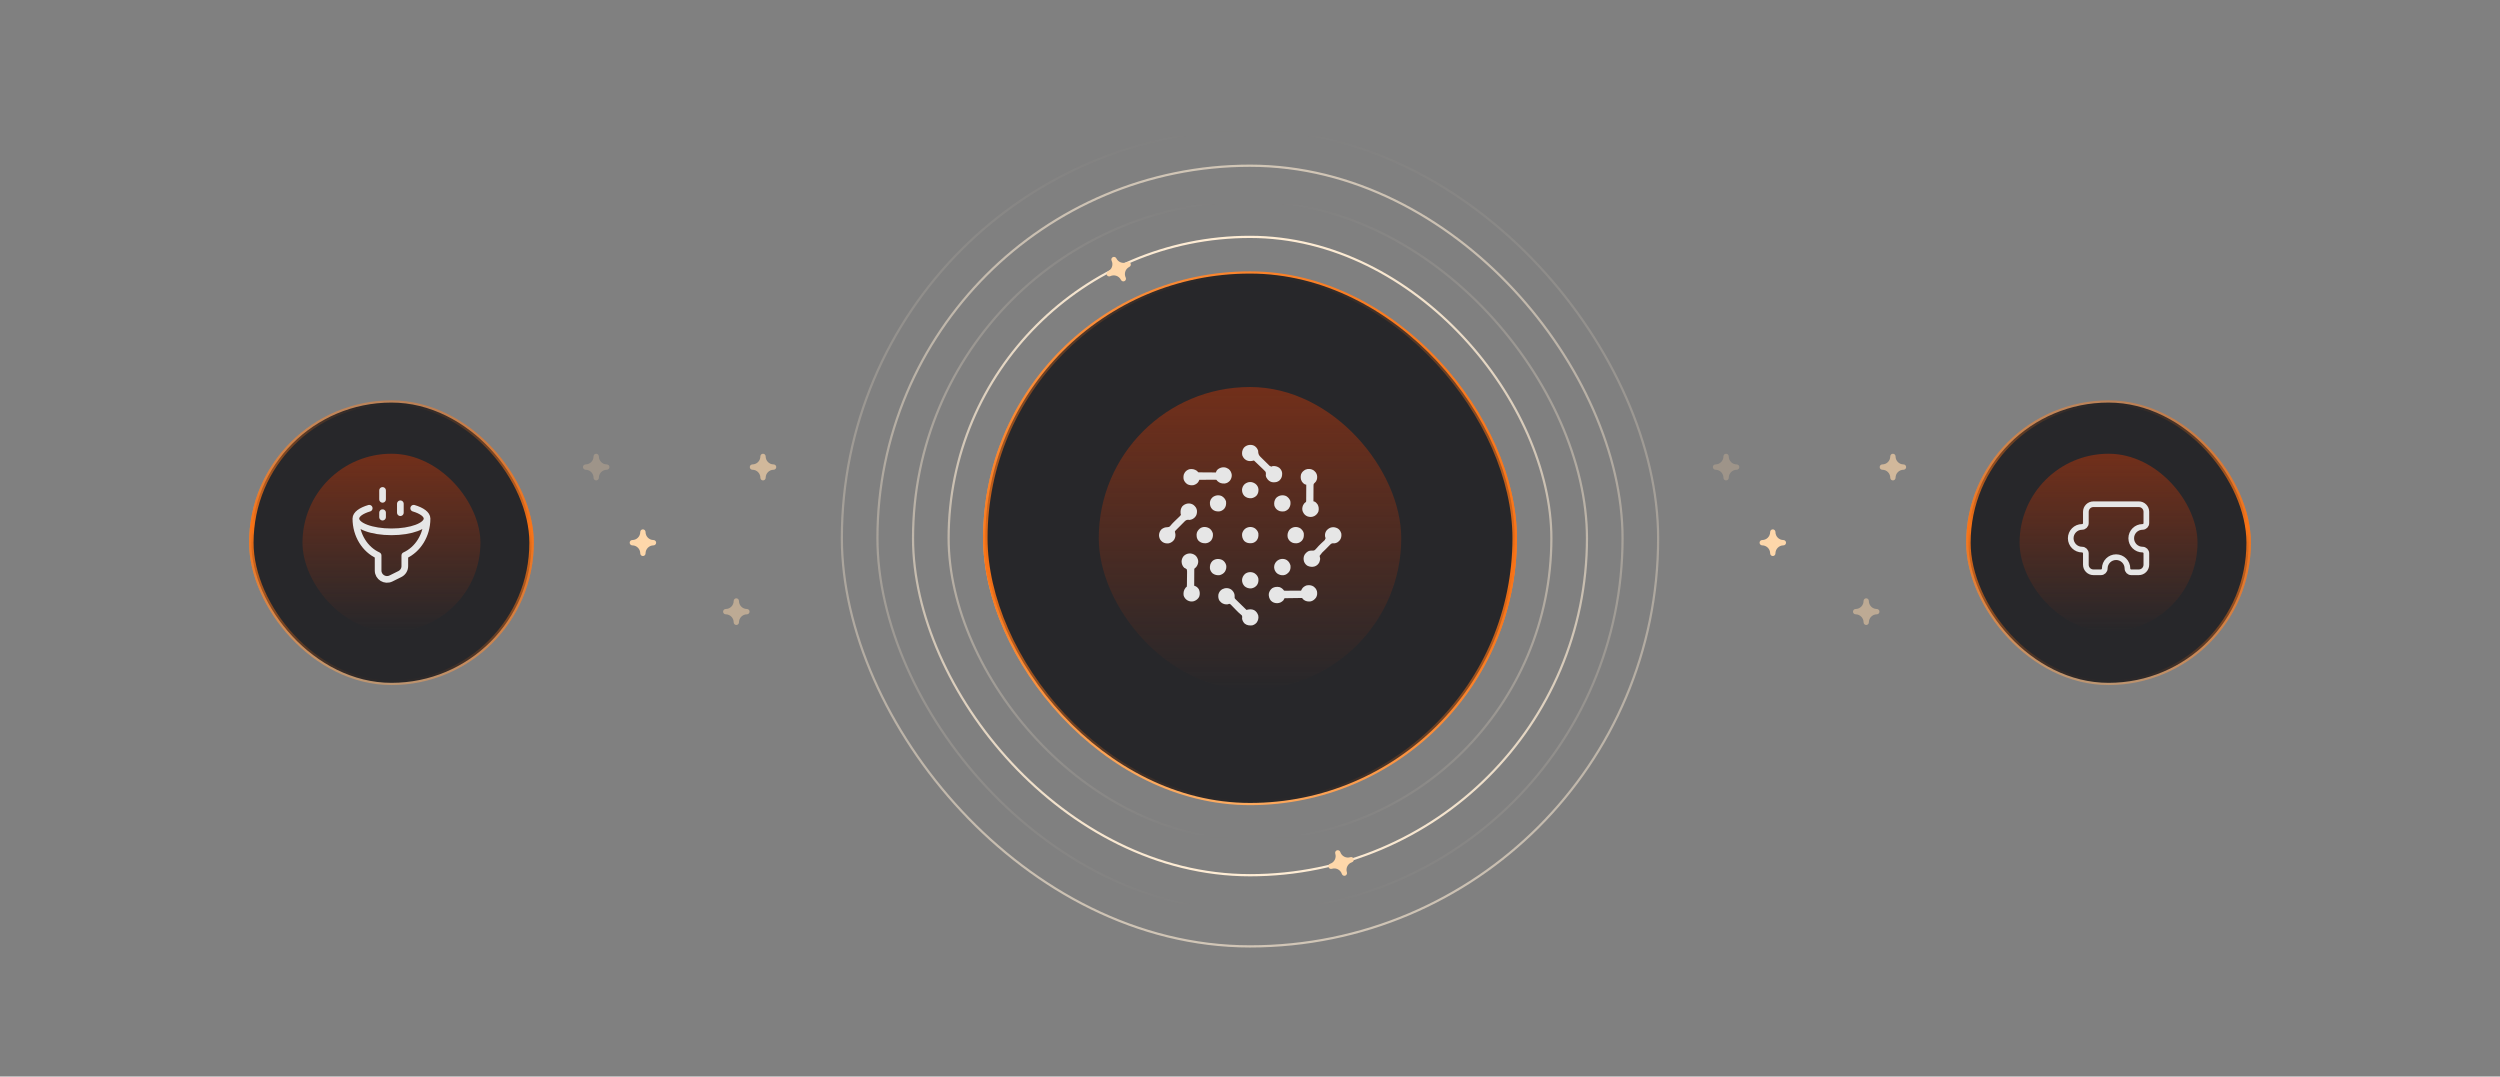 <svg id="enzqLf7MRKP1" xmlns="http://www.w3.org/2000/svg" xmlns:xlink="http://www.w3.org/1999/xlink"
    viewBox="0 0 1124 484" shape-rendering="geometricPrecision" text-rendering="geometricPrecision"
    project-id="ed1b1205a9d74b83ada4036d556e43c5" export-id="e6f3a2cd326d4fc691066152578d2d4f"
    cached="false">
    <rect x="0" y="0" width="1124" height="484" fill="#808080" stroke="none"/>
    <defs>
        <linearGradient id="enzqLf7MRKP13-stroke" x1="0" y1="1" x2="1.078" y2="0.128"
            spreadMethod="pad" gradientUnits="objectBoundingBox" gradientTransform="translate(0 0)">
            <stop id="enzqLf7MRKP13-stroke-0" offset="0%" stop-color="rgba(249,115,22,0.64)" />
            <stop id="enzqLf7MRKP13-stroke-1" offset="100%" stop-color="rgba(249,250,251,0)" />
        </linearGradient>
        <linearGradient id="enzqLf7MRKP20-stroke" x1="0" y1="1" x2="1.078" y2="0.128"
            spreadMethod="pad" gradientUnits="objectBoundingBox" gradientTransform="translate(0 0)">
            <stop id="enzqLf7MRKP20-stroke-0" offset="0%" stop-color="rgba(249,115,22,0.64)" />
            <stop id="enzqLf7MRKP20-stroke-1" offset="100%" stop-color="rgba(249,250,251,0)" />
        </linearGradient>
        <linearGradient id="enzqLf7MRKP23-fill" x1="0.029" y1="1" x2="0.958" y2="0.032"
            spreadMethod="pad" gradientUnits="objectBoundingBox" gradientTransform="translate(0 0)">
            <stop id="enzqLf7MRKP23-fill-0" offset="0%" stop-color="#fdba74" />
            <stop id="enzqLf7MRKP23-fill-1" offset="100%" stop-color="#f97316" />
        </linearGradient>
        <linearGradient id="enzqLf7MRKP24-stroke" x1="0.5" y1="0" x2="0.5" y2="1" spreadMethod="pad"
            gradientUnits="objectBoundingBox" gradientTransform="translate(0 0)">
            <stop id="enzqLf7MRKP24-stroke-0" offset="0%" stop-color="#ffedd5" />
            <stop id="enzqLf7MRKP24-stroke-1" offset="100%" stop-color="rgba(255,237,213,0)" />
        </linearGradient>
        <linearGradient id="enzqLf7MRKP25-stroke" x1="0.5" y1="0" x2="0.5" y2="1" spreadMethod="pad"
            gradientUnits="objectBoundingBox" gradientTransform="translate(0 0)">
            <stop id="enzqLf7MRKP25-stroke-0" offset="0%" stop-color="rgba(255,237,213,0.64)" />
            <stop id="enzqLf7MRKP25-stroke-1" offset="100%" stop-color="rgba(255,237,213,0)" />
        </linearGradient>
        <linearGradient id="enzqLf7MRKP26-stroke" x1="0.5" y1="1" x2="0.5" y2="0" spreadMethod="pad"
            gradientUnits="objectBoundingBox" gradientTransform="translate(0 0)">
            <stop id="enzqLf7MRKP26-stroke-0" offset="0%" stop-color="#ffedd5" />
            <stop id="enzqLf7MRKP26-stroke-1" offset="100%" stop-color="rgba(255,237,213,0)" />
        </linearGradient>
        <linearGradient id="enzqLf7MRKP27-stroke" x1="0.5" y1="1" x2="0.5" y2="0" spreadMethod="pad"
            gradientUnits="objectBoundingBox" gradientTransform="translate(0 0)">
            <stop id="enzqLf7MRKP27-stroke-0" offset="0%" stop-color="rgba(255,237,213,0.64)" />
            <stop id="enzqLf7MRKP27-stroke-1" offset="100%" stop-color="rgba(255,237,213,0)" />
        </linearGradient>
        <linearGradient id="enzqLf7MRKP29-stroke" x1="0.5" y1="0" x2="0.5" y2="1" spreadMethod="pad"
            gradientUnits="objectBoundingBox" gradientTransform="translate(0 0)">
            <stop id="enzqLf7MRKP29-stroke-0" offset="0%" stop-color="rgba(249,115,22,0)" />
            <stop id="enzqLf7MRKP29-stroke-1" offset="55.875%" stop-color="#f97316" />
            <stop id="enzqLf7MRKP29-stroke-2" offset="100%" stop-color="rgba(249,115,22,0)" />
        </linearGradient>
        <linearGradient id="enzqLf7MRKP30-fill" x1="0.452" y1="0.013" x2="0.452" y2="1"
            spreadMethod="pad" gradientUnits="objectBoundingBox" gradientTransform="translate(0 0)">
            <stop id="enzqLf7MRKP30-fill-0" offset="0%" stop-color="rgba(154,52,18,0.64)" />
            <stop id="enzqLf7MRKP30-fill-1" offset="100%" stop-color="rgba(154,52,18,0)" />
        </linearGradient>
        <linearGradient id="enzqLf7MRKP38-fill" x1="0.029" y1="1" x2="0.958" y2="0.032"
            spreadMethod="pad" gradientUnits="objectBoundingBox" gradientTransform="translate(0 0)">
            <stop id="enzqLf7MRKP38-fill-0" offset="0%" stop-color="#fdba74" />
            <stop id="enzqLf7MRKP38-fill-1" offset="100%" stop-color="#f97316" />
        </linearGradient>
        <linearGradient id="enzqLf7MRKP39-stroke" x1="0.5" y1="1" x2="0.5" y2="0" spreadMethod="pad"
            gradientUnits="objectBoundingBox" gradientTransform="translate(0 0)">
            <stop id="enzqLf7MRKP39-stroke-0" offset="0%" stop-color="rgba(249,115,22,0)" />
            <stop id="enzqLf7MRKP39-stroke-1" offset="55.875%" stop-color="#f97316" />
            <stop id="enzqLf7MRKP39-stroke-2" offset="100%" stop-color="rgba(249,115,22,0)" />
        </linearGradient>
        <linearGradient id="enzqLf7MRKP40-fill" x1="0.452" y1="0.013" x2="0.452" y2="1"
            spreadMethod="pad" gradientUnits="objectBoundingBox" gradientTransform="translate(0 0)">
            <stop id="enzqLf7MRKP40-fill-0" offset="0%" stop-color="rgba(154,52,18,0.64)" />
            <stop id="enzqLf7MRKP40-fill-1" offset="100%" stop-color="rgba(154,52,18,0)" />
        </linearGradient>
        <linearGradient id="enzqLf7MRKP42-fill" x1="0.029" y1="1" x2="0.958" y2="0.032"
            spreadMethod="pad" gradientUnits="objectBoundingBox" gradientTransform="translate(0 0)">
            <stop id="enzqLf7MRKP42-fill-0" offset="0%" stop-color="#fdba74" />
            <stop id="enzqLf7MRKP42-fill-1" offset="100%" stop-color="#f97316" />
        </linearGradient>
        <linearGradient id="enzqLf7MRKP43-stroke" x1="0.5" y1="1" x2="0.5" y2="0" spreadMethod="pad"
            gradientUnits="objectBoundingBox" gradientTransform="translate(0 0)">
            <stop id="enzqLf7MRKP43-stroke-0" offset="0%" stop-color="rgba(249,115,22,0)" />
            <stop id="enzqLf7MRKP43-stroke-1" offset="55.875%" stop-color="#f97316" />
            <stop id="enzqLf7MRKP43-stroke-2" offset="100%" stop-color="rgba(249,115,22,0)" />
        </linearGradient>
        <linearGradient id="enzqLf7MRKP44-fill" x1="0.452" y1="0.013" x2="0.452" y2="1"
            spreadMethod="pad" gradientUnits="objectBoundingBox" gradientTransform="translate(0 0)">
            <stop id="enzqLf7MRKP44-fill-0" offset="0%" stop-color="rgba(154,52,18,0.64)" />
            <stop id="enzqLf7MRKP44-fill-1" offset="100%" stop-color="rgba(154,52,18,0)" />
        </linearGradient>
    </defs>
    <g>
        <g transform="translate(-158-942)">
            <g transform="translate(158 814)">
                <g transform="translate(0 128)">
                    <g transform="translate(10 10)">
                        <g transform="translate(760.103 194)">
                            <g>
                                <path style="mix-blend-mode:overlay"
                                    d="M31.707,38.8c-1.968,0-3.569-1.615-3.569-3.6c0-.662-.532-1.2-1.19-1.2s-1.19.538-1.19,1.2c0,1.985-1.601,3.6-3.569,3.6C21.532,38.8,21,39.338,21,40s.532,1.2,1.19,1.2c1.968,0,3.569,1.615,3.569,3.6c0,.662.532,1.2,1.19,1.2s1.19-.538,1.19-1.2c0-1.985,1.601-3.6,3.569-3.6.658,0,1.19-.538,1.19-1.2s-.532-1.2-1.19-1.2Z"
                                    fill="#fed7aa" />
                                <path style="mix-blend-mode:overlay"
                                    d="M73.707,69.8c-1.968,0-3.569-1.615-3.569-3.6c0-.662-.532-1.2-1.19-1.2s-1.19.538-1.19,1.2c0,1.985-1.601,3.6-3.569,3.6C63.532,69.8,63,70.338,63,71s.532,1.2,1.19,1.2c1.968,0,3.569,1.615,3.569,3.6c0,.662.532,1.2,1.19,1.2s1.19-.538,1.19-1.2c0-1.985,1.601-3.6,3.569-3.6.658,0,1.19-.538,1.19-1.2s-.532-1.2-1.19-1.2Z"
                                    fill="#fed7aa" fill-opacity="0.48" />
                                <path style="mix-blend-mode:overlay"
                                    d="M10.707,4.8c-1.968,0-3.569-1.615-3.569-3.6c0-.662-.532-1.2-1.19-1.2s-1.19.538-1.19,1.2c0,1.985-1.601,3.6-3.569,3.6C0.532,4.8,0,5.338,0,6s.532,1.2,1.19,1.2c1.968,0,3.569,1.615,3.569,3.6c0,.662.532,1.2,1.19,1.2s1.19-.538,1.19-1.2c0-1.985,1.601-3.6,3.569-3.6.658,0,1.19-.538,1.19-1.2s-.532-1.2-1.19-1.2Z"
                                    fill="#fed7aa" fill-opacity="0.24" />
                                <path style="mix-blend-mode:overlay"
                                    d="M85.707,4.8c-1.968,0-3.569-1.615-3.569-3.6c0-.662-.532-1.2-1.19-1.2s-1.19.538-1.19,1.2c0,1.985-1.601,3.6-3.569,3.6C75.532,4.8,75,5.338,75,6s.532,1.2,1.19,1.2c1.968,0,3.569,1.615,3.569,3.6c0,.662.532,1.2,1.19,1.2s1.19-.538,1.19-1.2c0-1.985,1.601-3.6,3.569-3.6.658,0,1.19-.538,1.19-1.2s-.532-1.2-1.19-1.2Z"
                                    opacity="0.64" fill="#fed7aa" />
                            </g>
                            <path d="M31.897,40h64" fill="none" fill-rule="evenodd"
                                stroke="url(#enzqLf7MRKP13-stroke)" />
                        </g>
                        <g transform="translate(252.103 194)">
                            <g>
                                <path style="mix-blend-mode:overlay"
                                    d="M31.707,38.8c-1.968,0-3.569-1.615-3.569-3.6c0-.662-.532-1.2-1.19-1.2s-1.19.538-1.19,1.2c0,1.985-1.601,3.6-3.569,3.6C21.532,38.8,21,39.338,21,40s.532,1.2,1.19,1.2c1.968,0,3.569,1.615,3.569,3.6c0,.662.532,1.2,1.19,1.2s1.19-.538,1.19-1.2c0-1.985,1.601-3.6,3.569-3.6.658,0,1.19-.538,1.19-1.2s-.532-1.2-1.19-1.2Z"
                                    fill="#fed7aa" />
                                <path style="mix-blend-mode:overlay"
                                    d="M73.707,69.8c-1.968,0-3.569-1.615-3.569-3.6c0-.662-.532-1.2-1.19-1.2s-1.19.538-1.19,1.2c0,1.985-1.601,3.6-3.569,3.6C63.532,69.8,63,70.338,63,71s.532,1.2,1.19,1.2c1.968,0,3.569,1.615,3.569,3.6c0,.662.532,1.2,1.19,1.2s1.19-.538,1.19-1.2c0-1.985,1.601-3.6,3.569-3.6.658,0,1.19-.538,1.19-1.2s-.532-1.2-1.19-1.2Z"
                                    fill="#fed7aa" fill-opacity="0.48" />
                                <path style="mix-blend-mode:overlay"
                                    d="M10.707,4.8c-1.968,0-3.569-1.615-3.569-3.6c0-.662-.532-1.2-1.19-1.2s-1.19.538-1.19,1.2c0,1.985-1.601,3.6-3.569,3.6C0.532,4.8,0,5.338,0,6s.532,1.2,1.19,1.2c1.968,0,3.569,1.615,3.569,3.6c0,.662.532,1.2,1.19,1.2s1.19-.538,1.19-1.2c0-1.985,1.601-3.6,3.569-3.6.658,0,1.19-.538,1.19-1.2s-.532-1.2-1.19-1.2Z"
                                    fill="#fed7aa" fill-opacity="0.24" />
                                <path style="mix-blend-mode:overlay"
                                    d="M85.707,4.8c-1.968,0-3.569-1.615-3.569-3.6c0-.662-.532-1.2-1.19-1.2s-1.19.538-1.19,1.2c0,1.985-1.601,3.6-3.569,3.6C75.532,4.8,75,5.338,75,6s.532,1.2,1.19,1.2c1.968,0,3.569,1.615,3.569,3.6c0,.662.532,1.2,1.19,1.2s1.19-.538,1.19-1.2c0-1.985,1.601-3.6,3.569-3.6.658,0,1.19-.538,1.19-1.2s-.532-1.2-1.19-1.2Z"
                                    opacity="0.64" fill="#fed7aa" />
                            </g>
                            <path d="M18.897,40h64" fill="none" fill-rule="evenodd"
                                stroke="url(#enzqLf7MRKP20-stroke)" />
                        </g>
                    </g>
                    <g transform="translate(378 58)">
                        <g>
                            <rect width="240" height="240" rx="120" ry="120"
                                transform="translate(64 64)" fill="url(#enzqLf7MRKP23-fill)"
                                fill-rule="evenodd" />
                            <rect width="271" height="271" rx="135.5" ry="135.5"
                                transform="translate(48.5 48.5)" fill="none" fill-rule="evenodd"
                                stroke="url(#enzqLf7MRKP24-stroke)" />
                            <rect width="335" height="335" rx="167.5" ry="167.5"
                                transform="translate(16.5 16.5)" fill="none" fill-rule="evenodd"
                                stroke="url(#enzqLf7MRKP25-stroke)" />
                            <rect width="303" height="303" rx="151.5" ry="151.5"
                                transform="translate(32.5 32.5)" fill="none" fill-rule="evenodd"
                                stroke="url(#enzqLf7MRKP26-stroke)" />
                            <rect width="367" height="367" rx="183.5" ry="183.5"
                                transform="translate(.5 0.5)" fill="none" fill-rule="evenodd"
                                stroke="url(#enzqLf7MRKP27-stroke)" />
                        </g>
                        <g transform="translate(64 64)">
                            <rect width="238" height="238" rx="119" ry="119"
                                transform="translate(1 1)" fill="#27272a" fill-rule="evenodd"
                                stroke="url(#enzqLf7MRKP29-stroke)" stroke-width="2" />
                            <rect width="136" height="136" rx="68" ry="68"
                                transform="translate(52 52)" fill="url(#enzqLf7MRKP30-fill)"
                                fill-rule="evenodd" />
                        </g>
                        <g transform="translate(116.972 55)">
                            <g transform="matrix(.951-.309 0.309 0.951 100.465 271.132)">
                                <path
                                    d="M10.707,4.8c-1.968,0-3.569-1.615-3.569-3.6c0-.662-.532-1.2-1.19-1.2s-1.19.538-1.19,1.2c0,1.985-1.601,3.6-3.569,3.6C0.532,4.8,0,5.338,0,6s.532,1.2,1.19,1.2c1.968,0,3.569,1.615,3.569,3.6c0,.662.532,1.2,1.19,1.2s1.19-.538,1.19-1.2c0-1.985,1.601-3.6,3.569-3.6.658,0,1.19-.538,1.19-1.2s-.532-1.2-1.19-1.2Z"
                                    fill="#fed7aa" />
                            </g>
                            <g transform="matrix(.899-.438 0.438 0.899 0 5.215)">
                                <path
                                    d="M10.707,4.8c-1.968,0-3.569-1.615-3.569-3.6c0-.662-.532-1.2-1.19-1.2s-1.19.538-1.19,1.2c0,1.985-1.601,3.6-3.569,3.6C0.532,4.8,0,5.338,0,6s.532,1.2,1.19,1.2c1.968,0,3.569,1.615,3.569,3.6c0,.662.532,1.2,1.19,1.2s1.19-.538,1.19-1.2c0-1.985,1.601-3.6,3.569-3.6.658,0,1.19-.538,1.19-1.2s-.532-1.2-1.19-1.2Z"
                                    fill="#fed7aa" />
                            </g>
                        </g>
                    </g>
                    <g transform="translate(112 180)">
                        <g transform="translate(772 0)">
                            <rect width="128" height="128" rx="64" ry="64"
                                fill="url(#enzqLf7MRKP38-fill)" fill-opacity="0.48"
                                fill-rule="evenodd" />
                            <rect width="126" height="126" rx="63" ry="63"
                                transform="translate(1 1)" fill="#27272a" fill-rule="evenodd"
                                stroke="url(#enzqLf7MRKP39-stroke)" stroke-width="2" />
                            <rect width="80" height="80" rx="40" ry="40"
                                transform="translate(24 24)" fill="url(#enzqLf7MRKP40-fill)"
                                fill-rule="evenodd" />
                        </g>
                        <g>
                            <rect width="128" height="128" rx="64" ry="64"
                                fill="url(#enzqLf7MRKP42-fill)" fill-opacity="0.48"
                                fill-rule="evenodd" />
                            <rect width="126" height="126" rx="63" ry="63"
                                transform="translate(1 1)" fill="#27272a" fill-rule="evenodd"
                                stroke="url(#enzqLf7MRKP43-stroke)" stroke-width="2" />
                            <rect width="80" height="80" rx="40" ry="40"
                                transform="translate(24 24)" fill="url(#enzqLf7MRKP44-fill)"
                                fill-rule="evenodd" />
                        </g>
                    </g>
                </g>
            </g>
        </g>
    </g>
    <path
        d="M20,8.326c0,1.646-3.582,2.98-8,2.98s-8-1.334-8-2.98m16,0c0,3.752-2.068,6.963-5,8.29v2.402c0,.752-.428,1.44-1.106,1.777l-2,.993C10.565,22.448,9,21.488,9,20.011v-3.395c-2.932-1.326-5-4.538-5-8.29m16,0C20,7.385,18.829,6.546,17,6M4,8.326C4,7.385,5.171,6.546,7,6m7-1v2M10,7v1m0-6v2"
        transform="matrix(2 0 0 2 152 216.5)" fill="none" stroke="#e6e6e6"
        stroke-width="1.5" stroke-linecap="round" stroke-linejoin="round" />
    <path
        d="M20,3L8,3C6.895,3,6,3.895,6,5v3c0,.552-.448,1-1,1-1.657,0-3,1.343-3,3s1.343,3,3,3c.552,0,1,.448,1,1v3c0,1.105.895,2,2,2h2c.552,0,1-.448,1-1c0-1.657,1.343-3,3-3s3,1.343,3,3c0,.552.448,1,1,1h2c1.105,0,2-.895,2-2v-3c0-.552-.448-1-1-1-1.657,0-3-1.343-3-3s1.343-3,3-3c.552,0,1-.448,1-1v-3c0-1.105-.895-2-2-2Z"
        transform="matrix(1.7 0 0 1.7 927.6 221.6)" fill="none" stroke="#e6e6e6" stroke-width="1.5"
        stroke-linejoin="round" />
    <g transform="matrix(.111 0 0 0.11 495.503 192.947)">
        <path
            d="M0,0C7.887,6.488,13.035,13.479,14.133,23.875c.307,10.167-1.168,17.779-7.695,25.688C0.047,56.263,-5.992,59.763,-15.25,61.25c-2.05-.162-4.097-.348-6.143-.555-7.242-.044-10.467,2.629-15.521,7.567-.975,1.018-1.949,2.038-2.922,3.058-1.035,1.042-2.073,2.081-3.113,3.118-2.16,2.168-4.297,4.356-6.418,6.563-2.718,2.826-5.478,5.605-8.255,8.372-2.14,2.138-4.261,4.293-6.377,6.455-1.012,1.032-2.029,2.06-3.05,3.083-1.42,1.43-2.814,2.886-4.207,4.343-.798.822-1.596,1.643-2.418,2.49-1.892,2.461-1.892,2.461-1.361,5.674.259.935.518,1.869.785,2.832c2.256,9.275,1.135,17.944-3.254,26.422-5.26,8.542-12.591,13.56-22.184,16.266-9.159,1.117-18.202.05-25.875-5.438-1.257-1.051-2.488-2.134-3.688-3.25-.556-.514-1.111-1.029-1.684-1.559-6.147-6.393-8.508-14.265-8.816-23.004.332-9.336,3.817-17.811,10.5-24.438c7.238-5.305,13.846-8.145,22.875-8.125c5.1-.306,7.919-.779,11.562-4.438c1.216-1.456,2.398-2.94,3.562-4.438c4.685-5.588,9.682-10.74,14.938-15.789c1.487-1.45,2.972-2.9,4.457-4.352c2.314-2.258,4.632-4.51,6.966-6.747c2.271-2.18,4.519-4.382,6.764-6.589.705-.666,1.41-1.332,2.136-2.017c1.78-1.77,3.364-3.405,4.739-5.506.116-3.226.116-3.226-1-6-.876-11.033-.041-20.294,6.762-29.344C-33.794,-6.808,-14.452,-10.276,0,0Z"
            transform="translate(370.25 309.75)" fill="#e6e6e6" />
        <path
            d="M0,0C7.139,6.029,11.14,14.263,12.418,23.48c.414,9.673-2.848,17.908-8.723,25.484-1.66,1.754-1.66,1.754-4.223,3.434-2.712,2.139-2.712,2.139-3.077,5.459-.007,1.235-.013,2.469-.02,3.741-.016,1.025-.016,1.025-.032,2.071-.029,2.251-.022,4.501-.016,6.753-.013,1.564-.028,3.127-.046,4.691-.04,4.11-.05,8.22-.054,12.33-.009,4.196-.047,8.392-.082,12.589-.065,8.229-.098,16.458-.111,24.688.941.3,1.882.6,2.851.91c7.138,2.472,12.385,7.574,16.176,14c4.147,8.91,4.784,20.264,1.41,29.59-4.582,9.532-11.613,14.878-21.324,18.609-9.025,2.582-17.963,1.378-26.113-3.109-8.18-4.815-13.535-11.801-16-21-1.126-12.634.812-21.231,8.535-31.371c1.465-1.629,1.465-1.629,4.465-3.629.51-3.027.51-3.027.499-6.649.017-.683.033-1.366.05-2.07.049-2.265.074-4.53.095-6.796.01-.774.019-1.548.029-2.345.051-4.098.084-8.196.102-12.295.022-4.229.104-8.455.201-12.683.064-3.255.082-6.509.089-9.765.011-1.558.039-3.116.083-4.674.126-4.71.119-9.142-1.149-13.722-2.994-3.033-6.104-4.408-10-6-7.469-7.178-10.508-15.448-11.059-25.656.157-8.933,3.22-16.598,9.059-23.344C-32.704,-9.599,-14.636,-10.532,0,0Z"
            transform="translate(376.965 515.281)" fill="#e6e6e6" />
        <path
            d="M0,0C8.283,4.991,12.986,11.132,16.172,20.309c.219,2.542.383,5.089.5,7.638.854,9.271,5.621,14.476,12.133,20.713c1.079,1.078,2.155,2.159,3.23,3.242c2.24,2.243,4.502,4.459,6.784,6.659c2.92,2.818,5.784,5.686,8.634,8.575c2.208,2.229,4.441,4.433,6.682,6.629c1.066,1.05,2.126,2.106,3.179,3.17c5.294,5.837,5.294,5.837,12.255,8.548c2.439-.527,2.439-.527,5.604-2.174C85.007,82.178,94.021,84.72,102.062,90.438c6.474,5.743,10.668,12.963,11.445,21.605.273,12-1.688,20.387-10.113,29.285-8.03,7.155-15.907,8.468-26.391,8.254-9.076-.648-15.745-4.638-21.832-11.273-4.116-5.086-7.447-10.333-8-17c.102-.939.203-1.878.308-2.845.493-5.083.57-8.735-2.169-13.164-2.745-3.099-5.618-5.937-8.639-8.761-1.079-1.055-2.155-2.112-3.229-3.173-2.813-2.764-5.663-5.486-8.522-8.201-2.919-2.785-5.801-5.609-8.687-8.429-5.652-5.513-11.344-10.984-17.062-16.428-1.075.323-2.15.646-3.258.979-8.421,2.298-18.995,2.548-26.792-1.729-.965-.619-.965-.619-1.949-1.25-1.042-.619-1.042-.619-2.105-1.25-6.785-4.481-10.298-10.759-13.27-18.188-1.931-11.006-.302-20.55,6.062-29.875C-32.245,-3.204,-14.131,-6.852,0,0Z"
            transform="translate(615.828 67.691)" fill="#e6e6e6" />
        <path
            d="M0,0C5.185,4.395,8.945,8.582,11.23,15.012c.619,1.671.619,1.671,1.25,3.375c1.854,8.961,1.163,17.812-3.539,25.82C3.385,52.022,-3.313,57.718,-12.77,60.012c-10.079,1.146-19.373.15-27.68-5.977-2.246-1.924-4.371-3.799-6.32-6.023c0-.66,0-1.32,0-2-35.64.495-35.64.495-72,1-1.65,2.97-3.3,5.94-5,9-7.194,7.194-14.848,11.077-25.062,11.312-10.076-.124-17.73-3.001-24.996-10.059-6.728-7.811-9.37-17.751-8.785-27.988c1.518-9.4,6.399-17.368,13.844-23.266c9.108-5.612,19.453-6.601,29.891-4.387c7.46,2.663,13.728,7.814,18.109,14.387c2.992.441,2.992.441,6.561.341.673 0,1.347.001,2.04.001c2.23-.002,4.458-.025,6.688-.049c1.544-.006,3.088-.01,4.632-.013c4.067-.011,8.134-.041,12.202-.074c4.149-.031,8.298-.044,12.447-.06c8.143-.032,16.286-.083,24.43-.146.259-.535.518-1.071.785-1.623.348-.71.696-1.42,1.055-2.151.342-.7.683-1.401,1.035-2.123c4.098-7.662,10.249-11.688,18.125-15.104C-20.036,-7.768,-9.066,-6.509,0,0Z"
            transform="translate(857.77 643.988)" fill="#e6e6e6" />
        <path
            d="M0,0C5.185,4.395,8.945,8.582,11.23,15.012c.412,1.114.825,2.228,1.25,3.375c1.849,8.936,1.224,17.925-3.609,25.855-2.193,3.013-4.352,5.525-7.205,7.945-3.053,3.542-3.07,5.285-3.095,9.91-.016,1.04-.016,1.04-.032,2.101-.029,2.278-.022,4.555-.016,6.834-.013,1.585-.028,3.169-.046,4.754-.04,4.161-.05,8.321-.054,12.483-.009,4.25-.047,8.5-.082,12.75-.065,8.331-.098,16.663-.111,24.994c1.16.193,1.16.193,2.344.391c5.998,1.376,10.947,7.171,14.379,12.066c5,8.791,5.763,18.542,3.664,28.434-3.161,8.857-9.046,15.174-17.262,19.609-8.882,4.017-16.819,4.327-26.125,1.5-10.051-3.799-15.26-9.579-19.836-19.195-3.64-8.77-2.96-17.504.566-26.227c2.417-4.909,5.213-9.23,9.832-12.258c2.712-2.139,2.712-2.139,3.077-5.459.007-1.235.013-2.469.02-3.741.016-1.025.016-1.025.032-2.071.029-2.251.022-4.501.016-6.753.013-1.564.028-3.127.046-4.691.04-4.11.05-8.22.054-12.33.009-4.196.047-8.392.082-12.589.065-8.229.098-16.458.111-24.688-1.175-.213-1.175-.213-2.373-.429-6.652-1.445-11.646-7.109-15.373-12.531-5.37-8.733-5.783-19.103-3.598-29.016c3.471-9.664,9.781-15.208,18.695-19.895C-22.506,-8.511,-9.535,-6.846,0,0Z"
            transform="translate(857.77 168.988)" fill="#e6e6e6" />
        <path
            d="M0,0C7.344,4.878,11.479,12.375,13.82,20.75c1.088,9.851-.137,18.627-5.988,26.766C3.457,52.684,-0.736,56.538,-7.18,58.75c-.636.222-1.271.443-1.926.672-3.815,1.132-6.753,1.26-10.696.805-4.721-.017-6.861,1.225-10.365,4.344-1.754,1.742-3.481,3.513-5.185,5.305-.926.935-1.852,1.871-2.806,2.835-2.454,2.481-4.875,4.99-7.292,7.507-1.963,2.034-3.949,4.046-5.936,6.057-12.716,11.714-12.716,11.714-22.794,25.477.128,2.248.588,3.958,1.332,6.078c2.264,6.513-.019,13.715-2.332,19.922-4.019,8-9.842,13.528-18.188,16.812-10.648,3.317-18.436,2.31-28.812-1.812-7.368-3.935-12.162-10.089-15.07-17.859-2.698-9.384-2.604-18.171,1.777-27.012c4.383-7.217,10.377-12.944,18.105-16.379c5.669-1.334,11.234-1.96,17.035-1.336c3.659.011,5.287-.958,7.969-3.414c1.27-1.313,2.518-2.648,3.746-4c.621-.648,1.241-1.297,1.881-1.965c3.02-3.18,5.907-6.448,8.736-9.797c3.06-3.533,6.399-6.71,9.824-9.883c1.631-1.534,3.26-3.071,4.888-4.609c1.12-1.045,2.25-2.079,3.39-3.103c6.865-5.762,6.865-5.762,9.995-13.696-.519-2.799-1.316-5.274-2.276-7.948-.916-8.377.831-16.345,5.75-23.25C-34.174,-6.399,-16.94,-9.714,0,0Z"
            transform="translate(955.18 406.25)" fill="#e6e6e6" />
        <path
            d="M0,0C6.535,5.333,11.883,12.497,13.148,20.984c.378,3.778.689,7.394.333,11.182.354,4.155,1.729,5.334,4.675,8.234.468.469.936.938,1.419,1.421c1.545,1.54,3.109,3.058,4.675,4.577c1.077,1.066,2.154,2.134,3.229,3.203c2.828,2.805,5.673,5.591,8.522,8.374c2.906,2.845,5.796,5.707,8.687,8.568C50.359,72.15,56.048,77.737,61.75,83.312c1.076-.323,2.152-.646,3.26-.979c8.768-2.394,19.291-2.343,27.568,1.67c8.827,5.319,13.722,12.481,16.812,22.355c1.887,10.255-.486,19.705-6.328,28.266-4.773,5.884-11.028,9.733-18.312,11.688-11.346,1.021-20.976.13-30.25-7-5.333-4.987-9.6-12.729-10.75-20c.104-1.939.231-3.876.375-5.812.052-4.371.052-4.371-1.648-8.281-1.809-1.801-3.726-3.321-5.727-4.906-5.758-4.804-10.994-9.978-16.156-15.41-1.531-1.583-3.064-3.164-4.598-4.744-2.389-2.464-4.77-4.934-7.128-7.427-2.298-2.425-4.626-4.816-6.961-7.203-.699-.754-1.398-1.508-2.119-2.285C-2.16,61.283,-3.843,59.67,-6.25,58.312c-3.158-.009-4.993.79-8,2-9.448,1.086-18.494-1.065-26-7-2.625-2.438-2.625-2.438-5-5-.701-.743-1.403-1.485-2.125-2.25-5.352-7.849-5.816-16.458-4.875-25.75c2.199-9.032,7.062-16.428,14.938-21.375C-25.41,-7.581,-11.402,-7.94,0,0Z"
            transform="translate(523.25 655.688)" fill="#e6e6e6" />
        <path
            d="M0,0C7.571,6.19,11.817,14.783,12.934,24.441c.289,8.693-2.488,17.294-8.004,24.012-6.099,6.458-12.618,10.456-21.562,11.098-12.226.238-19.786-1.887-28.867-10.336-1.812-1.902-1.812-1.902-3.812-4.902-2.992-.441-2.992-.441-6.561-.341-.673-0-1.347-.001-2.04-.001-2.23.002-4.458.025-6.688.049-1.544.006-3.088.01-4.632.013-4.067.011-8.134.041-12.202.074-4.149.031-8.298.044-12.447.06-8.143.032-16.286.083-24.43.146-.317.677-.633,1.354-.96,2.051-.43.893-.859,1.786-1.302,2.707-.42.883-.84,1.766-1.272,2.676-4.068,7.12-11.642,11.753-19.349,14.152-9.061,1.772-18.577.728-26.527-4.027-7.281-5.239-12.25-11.857-14.59-20.559-.79-8.861-.948-17.284,4-25c.412-.695.825-1.39,1.25-2.105C-172.606,7.459,-166.001,3.165,-158.25,0.938c11.447-1.817,20.405.229,30.027,6.777c1.91,1.598,1.91,1.598,3.095,3.663c1.737,2.242,1.737,2.242,4.909,2.453c1.272.009,2.545.018,3.856.027.703.01,1.405.021,2.129.031c2.321.029,4.642.031,6.964.032c1.61.015,3.22.032,4.83.05c4.237.044,8.473.064,12.71.079c4.324.02,8.647.062,12.97.102c8.482.075,16.965.126,25.447.16.303-.946.606-1.892.918-2.867C-47.9,4.22,-42.789,0.268,-36.125,-3.125C-23.733,-8.963,-11.394,-7.777,0,0Z"
            transform="translate(512.312 162.688)" fill="#e6e6e6" />
        <path
            d="M0,0C6.274,5.356,11.6,11.733,13.117,20.047c.837,11.659-.077,20.562-7.688,29.812-6.464,6.827-13.49,10.225-22.846,10.48-10.556.1-18.682-1.649-26.643-9.094-7.203-8.683-9.632-18.198-8.824-29.199c1.81-9.431,7.115-17.364,14.984-22.785C-25.933,-7.95,-11.735,-7.951,0,0Z"
            transform="translate(619.883 405.953)" fill="#e6e6e6" />
        <path
            d="M0,0C8.265,4.744,13.461,12.064,16.117,21.172c1.958,9.661-.094,18.726-5.219,27.062-5.196,7.28-12.184,11.476-20.688,13.938-10.563,1.257-19.738-.575-28.516-6.816C-44.779,49.613,-48.973,42.392,-49.75,33.75c-.272-11.94,1.669-20.408,10.043-29.285C-28.29,-5.396,-13.291,-6.031,0,0Z"
            transform="translate(486.414 534.516)" fill="#e6e6e6" />
        <path
            d="M0,0C6.274,5.356,11.6,11.733,13.117,20.047c.808,11.258.067,20.305-7.25,29.312-5.562,5.908-12.466,10.318-20.641,11.023-8.107.169-15.107.237-22.109-4.336-1.04-.619-1.04-.619-2.102-1.25-6.752-4.451-11.046-11.062-13.273-18.812-1.77-11.15-.004-20.589,6.641-29.898C-34.139,-7.408,-14.699,-9.959,0,0Z"
            transform="translate(803.883 405.953)" fill="#e6e6e6" />
        <path
            d="M0,0C7.28,5.196,11.476,12.184,13.938,20.688c1.257,10.563-.575,19.738-6.816,28.516-5.821,6.562-13.037,10.604-21.754,11.516-11.575.422-20.319-1.707-29.117-9.781-7.201-7.921-8.486-16.384-8.273-26.793.719-10.083,5.673-16.65,12.895-23.332C-27.705,-8.392,-11.973,-7.385,0,0Z"
            transform="translate(434.75 405.688)" fill="#e6e6e6" />
        <path
            d="M0,0C8.022,5.471,12.352,12.755,15,22c1.047,9.483-.031,18.413-5.648,26.32C3.359,55.412,-3.484,60.867,-13,62c-9.708.794-18.026-1.602-25.961-7.266-7.117-6.053-11.438-14.39-12.199-23.691C-51.557,21.201,-48.628,13.254,-42,6c10.787-11.421,28.318-14.171,42-6Z"
            transform="translate(748 535)" fill="#e6e6e6" />
        <path
            d="M0,0C7.261,5.909,11.426,12.884,12.418,22.281c.306,10.125-1.203,17.72-7.57,25.688-5.792,6.153-13.637,10.092-22.039,11.059-11.064.216-19.548-1.96-27.773-9.621-6.871-7.456-9.388-15.757-9.281-25.738.807-8.645,4.644-16.874,11.133-22.664C-29.676,-9.606,-13.94,-10.031,0,0Z"
            transform="translate(620.965 223.344)" fill="#e6e6e6" />
        <path
            d="M0,0C7.928,4.825,12.975,10.979,16.488,19.512c2.115,11.728.7,21.191-6,31.062-4.748,5.938-11.001,9.791-18.312,11.75-8.861.79-17.284.948-25-4-1.042-.619-1.042-.619-2.105-1.25-6.748-4.456-11.042-11.062-13.27-18.812-1.75-11.028-.063-20.591,6.504-29.828C-31.408,-3.164,-14.091,-6.75,0,0Z"
            transform="translate(745.824 273.676)" fill="#e6e6e6" />
        <path
            d="M0,0C7.69,5.619,12.764,12.018,14.629,21.488c1.031,9.912-.165,18.439-5.883,26.73-6.376,7.736-13.613,11.882-23.555,13.27-9.912.467-19.097-2.423-26.562-9-6.866-7.408-10.324-15.74-10.152-25.895.71-9.807,4.934-17.637,11.996-24.344C-28.6,-6.678,-11.884,-7.577,0,0Z"
            transform="translate(618.371 589.512)" fill="#e6e6e6" />
        <path
            d="M0,0C8.308,4.976,14.205,12.082,17.211,21.324c1.059,11.466.233,21.083-7.25,30.312-5.835,6.185-12.706,10.206-21.266,11.023-11.334.119-19.355-1.509-27.73-9.41-7.39-8.114-9.243-16.335-9.062-27.164.74-9.015,4.672-15.718,11.309-21.762C-26.232,-3.701,-12.216,-5.783,0,0Z"
            transform="translate(484.789 273.676)" fill="#e6e6e6" />
    </g>
</svg>